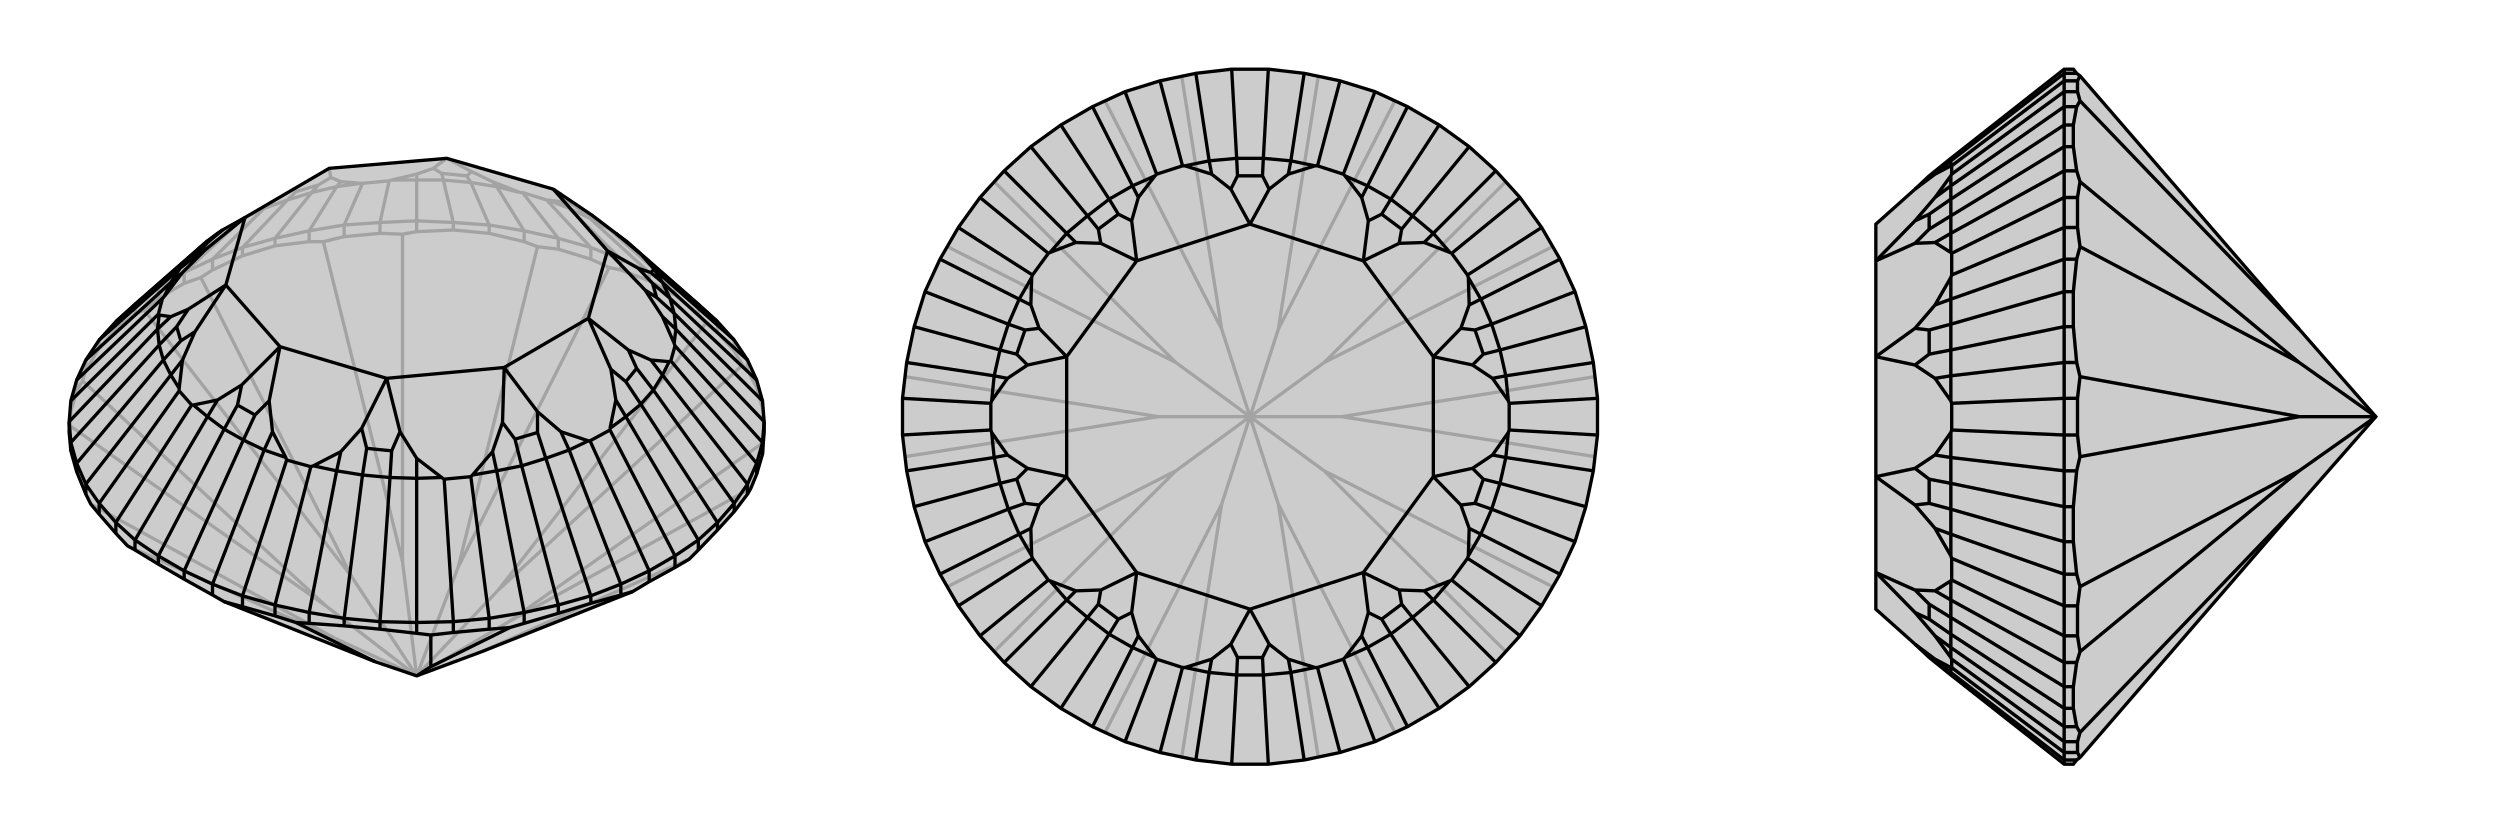 <svg xmlns="http://www.w3.org/2000/svg" viewBox="0 0 3000 1000">
    <g stroke="currentColor" stroke-width="4" fill="none" transform="translate(0 25)">
        <path fill="currentColor" stroke="none" fill-opacity=".2" d="M450,769L269,697L255,689L221,670L190,652L162,635L153,630L139,615L119,592L109,580L103,568L92,541L85,516L83,494L83,481L85,456L92,431L103,407L119,383L139,361L162,340L249,264L261,255L267,251L294,236L395,177L536,165L664,202L710,233L739,255L751,264L838,340L861,361L881,383L897,407L908,431L915,456L917,481L917,494L916,506L915,520L908,544L901,561L897,568L881,589L861,611L838,635L827,646L810,656L779,673L759,685L578,757L500,786z" />
<path stroke-opacity=".2" d="M500,786L609,722M500,786L598,683M500,786L550,655M500,786L483,649M500,786L422,667M500,786L402,741M500,786L391,702M578,757L827,646M609,722L901,561M609,722L916,506M598,683L891,413M598,683L847,363M550,655L731,296M550,655L645,271M483,649L483,256M483,649L388,265M422,667L241,308M422,667L173,347M391,702L99,432M391,702L84,486M402,741L153,630M402,741L109,580M917,494L915,465M915,465L908,440M915,465L915,456M908,440L897,419M908,440L908,431M891,413L897,419M891,413L881,396M897,419L897,407M881,396L861,374M881,396L881,383M847,363L838,352M847,363L861,374M861,374L861,361M838,352L810,329M838,352L838,340M810,329L779,312M810,329L810,320M779,312L745,299M779,312L779,302M731,296L745,299M731,296L709,286M745,299L745,286M709,286L670,274M709,286L709,272M645,271L629,265M645,271L670,274M670,274L670,261M629,265L587,255M629,265L629,252M587,255L544,251M587,255L587,245M544,251L500,253M544,251L544,242M483,256L500,253M483,256L456,255M500,253L500,240M456,255L413,259M456,255L456,242M388,265L371,265M388,265L413,259M413,259L413,245M371,265L330,270M371,265L371,252M330,270L291,282M330,270L330,261M291,282L255,299M291,282L291,272M241,308L255,299M241,308L221,315M255,299L255,286M221,315L190,333M221,315L221,302M173,347L162,352M173,347L190,333M190,333L190,320M162,352L139,370M162,352L162,340M139,370L119,393M139,370L139,361M119,393L103,419M119,393L119,383M99,432L103,419M99,432L92,444M103,419L103,407M92,444L85,469M92,444L92,431M84,486L83,494M84,486L85,469M85,469L85,456M810,320L779,302M810,320L838,340M810,320L731,250M162,340L190,320M221,302L190,320M190,320L268,250M221,302L255,286M221,302L292,237M255,286L291,272M255,286L317,225M291,272L330,261M291,272L345,215M330,261L371,252M330,261L374,206M413,245L371,252M371,252L404,199M413,245L456,242M413,245L435,195M456,242L500,240M456,242L467,192M500,240L544,242M500,240L500,191M544,242L587,245M544,242L532,191M629,252L587,245M587,245L565,194M629,252L670,261M629,252L596,199M670,261L709,272M670,261L627,206M709,272L745,286M709,272L656,215M779,302L745,286M779,302L708,237M745,286L683,225M731,250L708,237M731,250L751,264M731,250L715,237M249,264L268,251M317,225L294,236M317,225L345,215M317,225L327,217M345,215L374,206M345,215L355,205M374,206L404,199M374,206L382,197M404,199L433,195M404,199L409,193M500,191L470,191M500,191L532,191M500,191L500,184M532,191L565,194M532,191L530,183M565,194L596,199M565,194L560,186M596,199L624,206M596,199L591,193M683,225L657,215M708,237L683,225M708,237L694,225M683,225L673,217M435,195L433,195M435,195L467,192M467,192L470,191M409,193L397,188M433,195L409,193M470,191L500,184M500,184L520,177M627,206L624,206M627,206L656,215M656,215L657,215M591,193L566,181M624,206L591,193M657,215L673,217M673,217L677,214M715,237L694,225M715,237L710,233M694,225L677,214M664,202L677,214M355,205L355,200M355,205L382,197M382,197L397,188M395,177L397,188M530,183L520,177M530,183L560,186M560,186L566,181M536,165L520,177M536,165L566,181" />
<path d="M450,769L269,697L255,689L221,670L190,652L162,635L153,630L139,615L119,592L109,580L103,568L92,541L85,516L83,494L83,481L85,456L92,431L103,407L119,383L139,361L162,340L249,264L261,255L267,251L294,236L395,177L536,165L664,202L710,233L739,255L751,264L838,340L861,361L881,383L897,407L908,431L915,456L917,481L917,494L916,506L915,520L908,544L901,561L897,568L881,589L861,611L838,635L827,646L810,656L779,673L759,685L578,757L500,786z" />
<path d="M500,786L517,775M450,769L355,722M517,775L517,737M517,775L612,728M221,670L221,660M269,697L291,703M255,689L255,676M291,703L330,714M291,703L291,690M355,722L371,723M355,722L330,714M330,714L330,701M371,723L413,726M371,723L371,710M413,726L456,730M413,726L413,717M456,730L500,735M456,730L456,721M517,737L500,735M517,737L544,734M500,735L500,722M544,734L587,730M544,734L544,721M612,728L629,723M612,728L587,730M587,730L587,717M629,723L670,711M629,723L629,710M670,711L709,699M670,711L670,701M709,699L745,689M709,699L709,690M759,685L745,689M745,689L745,676M779,673L779,660M810,656L810,642M838,635L838,623M861,611L861,602M881,589L881,579M897,568L897,556M908,544L908,531M915,520L915,506M85,516L85,506M92,541L92,531M103,568L103,556M119,592L119,579M139,615L139,602M190,652L190,642M162,635L162,623M861,361L770,281M881,383L785,298M897,407L795,314M908,431L804,333M915,456L809,351M917,481L915,506M917,481L811,370M915,506L908,531M915,506L810,390M897,556L908,531M908,531L805,408M897,556L881,579M897,556L795,425M881,579L861,602M881,579L784,443M861,602L838,623M861,602L769,460M838,623L810,642M838,623L751,475M779,660L810,642M810,642L732,491M779,660L745,676M779,660L708,504M745,676L709,690M745,676L683,515M709,690L670,701M709,690L655,525M670,701L629,710M670,701L626,534M587,717L629,710M629,710L596,540M587,717L544,721M587,717L565,547M544,721L500,722M544,721L533,550M500,722L456,721M500,722L500,549M456,721L413,717M456,721L468,548M371,710L413,717M413,717L435,545M371,710L330,701M371,710L404,540M330,701L291,690M330,701L373,535M291,690L255,676M291,690L344,527M255,676L221,660M255,676L317,515M221,660L190,642M221,660L292,503M190,642L162,623M190,642L269,490M162,623L139,602M162,623L249,475M139,602L119,579M139,602L230,461M119,579L103,556M119,579L215,444M92,531L103,556M103,556L205,425M92,531L85,506M92,531L196,407M85,506L83,481M85,506L191,389M83,481L189,370M85,456L190,352M92,431L195,333M103,407L205,314M119,383L216,297M139,361L231,280M751,264L768,279M795,314L785,298M795,314L804,333M795,314L781,302M804,333L809,351M804,333L783,315M809,351L811,370M809,351L788,332M811,370L809,387M811,370L795,355M795,425L803,409M795,425L784,443M795,425L781,407M784,443L769,460M784,443L764,417M769,460L751,475M769,460L751,433M751,475L732,489M751,475L739,455M683,515L706,504M683,515L655,525M683,515L673,493M655,525L626,534M655,525L645,494M626,534L596,540M626,534L618,502M596,540L567,545M596,540L591,517M500,549L530,548M500,549L468,548M500,549L500,525M468,548L435,545M468,548L470,516M435,545L404,540M435,545L440,513M404,540L376,534M404,540L409,517M317,515L343,524M317,515L292,503M317,515L327,493M292,503L269,490M292,503L306,473M269,490L249,475M269,490L285,461M249,475L232,461M249,475L261,455M205,425L215,441M205,425L196,407M205,425L219,407M196,407L191,389M196,407L217,384M191,389L189,370M191,389L212,367M189,370L191,353M189,370L205,355M205,314L197,331M205,314L216,297M205,314L219,302M216,297L231,280M216,297L236,281M231,280L249,264M231,280L249,266M770,281L768,279M770,281L785,298M785,298L785,298M768,279L739,255M785,298L781,302M781,302L766,297M810,390L809,387M810,390L805,408M805,408L803,409M795,355L774,323M809,387L795,355M803,409L781,407M781,407L754,395M732,491L732,489M732,491L708,504M708,504L706,504M739,455L733,418M732,489L739,455M706,504L673,493M673,493L645,469M565,547L567,545M565,547L533,550M533,550L530,548M591,517L603,482M567,545L591,517M530,548L500,525M500,525L480,493M373,535L376,534M373,535L344,527M344,527L343,524M409,517L434,489M376,534L409,517M343,524L327,493M327,493L323,456M230,461L232,461M230,461L215,444M215,444L215,441M261,455L290,437M232,461L261,455M215,441L219,407M219,407L234,373M190,352L191,353M190,352L195,333M195,333L197,331M205,355L226,346M191,353L205,355M197,331L219,302M219,302L246,275M729,276L664,202M729,276L706,357M706,357L605,416M605,416L464,429M464,429L336,391M336,391L271,317M271,317L294,236M783,315L766,297M783,315L788,332M788,332L774,323M729,276L766,297M729,276L774,323M764,417L754,395M764,417L751,433M751,433L733,418M706,357L754,395M706,357L733,418M645,494L645,469M645,494L618,502M618,502L603,482M605,416L645,469M605,416L603,482M470,516L480,493M470,516L440,513M440,513L434,489M464,429L480,493M464,429L434,489M306,473L323,456M306,473L285,461M285,461L290,437M336,391L323,456M336,391L290,437M217,384L234,373M217,384L212,367M212,367L226,346M271,317L234,373M271,317L226,346M236,281L246,275M236,281L249,266M249,266L267,251M294,236L246,275" />
    </g>
    <g stroke="currentColor" stroke-width="4" fill="none" transform="translate(1000 0)">
        <path fill="currentColor" stroke="none" fill-opacity=".2" d="M478,83L435,88L392,97L350,110L311,128L273,150L237,176L205,205L176,237L150,273L128,311L110,350L97,392L88,435L83,478L83,522L88,565L97,608L110,650L128,689L150,727L176,763L205,795L237,824L273,850L311,872L350,890L392,903L435,912L478,917L522,917L565,912L608,903L650,890L689,872L727,850L763,824L795,795L824,763L850,727L872,689L890,650L903,608L912,565L917,522L917,478L912,435L903,392L890,350L872,311L850,273L824,237L795,205L763,176L727,150L689,128L650,110L608,97L565,88L522,83z" />
<path stroke-opacity=".2" d="M500,500L534,605M500,500L589,565M500,500L610,500M500,500L589,435M500,500L534,395M500,500L466,395M500,500L411,435M500,500L390,500M500,500L466,605M500,500L411,565M534,605L582,909M534,605L674,879M589,565L807,782M589,565L863,704M610,500L914,548M610,500L914,452M589,435L863,296M589,435L807,218M534,395L674,121M534,395L582,91M466,395L418,91M466,395L326,121M411,435L193,218M411,435L137,296M390,500L86,452M390,500L86,548M411,565L137,704M411,565L193,782M466,605L418,909M466,605L326,879" />
<path d="M478,83L435,88L392,97L350,110L311,128L273,150L237,176L205,205L176,237L150,273L128,311L110,350L97,392L88,435L83,478L83,522L88,565L97,608L110,650L128,689L150,727L176,763L205,795L237,824L273,850L311,872L350,890L392,903L435,912L478,917L522,917L565,912L608,903L650,890L689,872L727,850L763,824L795,795L824,763L850,727L872,689L890,650L903,608L912,565L917,522L917,478L912,435L903,392L890,350L872,311L850,273L824,237L795,205L763,176L727,150L689,128L650,110L608,97L565,88L522,83z" />
<path d="M522,83L516,190M565,88L549,193M608,97L581,199M650,110L612,209M689,128L641,223M727,150L669,239M763,176L695,259M795,205L720,280M824,237L742,304M850,273L761,330M872,311L777,359M890,350L790,389M903,392L800,420M912,435L807,451M917,478L811,484M917,522L811,516M912,565L807,549M903,608L800,580M890,650L790,611M872,689L777,641M850,727L761,670M824,763L742,696M795,795L720,720M763,824L695,741M727,850L669,761M689,872L641,777M650,890L612,791M608,903L581,801M565,912L549,807M522,917L516,810M478,917L484,810M435,912L451,807M392,903L419,801M350,890L388,791M311,872L359,777M273,850L331,761M237,824L305,741M205,795L280,720M176,763L258,696M150,727L239,670M128,689L223,641M110,650L210,611M97,608L200,580M88,565L193,549M83,522L189,516M83,478L189,484M88,435L193,451M97,392L200,420M110,350L210,389M128,311L223,359M150,273L239,330M176,237L258,304M205,205L280,280M237,176L305,259M273,150L331,239M311,128L359,223M350,110L388,209M392,97L419,199M478,83L484,190M435,88L451,193M516,190L484,190M516,190L549,193M516,190L515,211M549,193L578,199M549,193L546,209M641,223L614,211M641,223L669,239M641,223L634,237M669,239L695,259M669,239L658,257M695,259L720,280M695,259L682,275M720,280L740,303M720,280L709,291M777,359L762,333M777,359L790,389M777,359L763,366M790,389L800,420M790,389L770,396M800,420L807,451M800,420L780,425M807,451L810,481M807,451L791,454M807,549L810,519M807,549L800,580M807,549L791,546M800,580L790,611M800,580L780,575M790,611L777,641M790,611L770,604M777,641L762,667M777,641L763,634M720,720L740,697M720,720L695,741M720,720L709,709M695,741L669,761M695,741L682,725M669,761L641,777M669,761L658,743M641,777L614,789M641,777L634,763M549,807L578,801M549,807L516,810M549,807L546,791M516,810L484,810M516,810L515,789M484,810L451,807M484,810L485,789M451,807L422,801M451,807L454,791M359,777L386,789M359,777L331,761M359,777L366,763M331,761L305,741M331,761L342,743M305,741L280,720M305,741L318,725M280,720L260,697M280,720L291,709M223,641L238,667M223,641L210,611M223,641L237,634M210,611L200,580M210,611L230,604M200,580L193,549M200,580L220,575M193,549L190,519M193,549L209,546M193,451L190,481M193,451L200,420M193,451L209,454M200,420L210,389M200,420L220,425M210,389L223,359M210,389L230,396M223,359L238,333M223,359L237,366M280,280L260,303M280,280L305,259M280,280L291,291M305,259L331,239M305,259L318,275M331,239L359,223M331,239L342,257M359,223L386,211M359,223L366,237M451,193L422,199M484,190L451,193M484,190L485,211M451,193L454,209M581,199L578,199M581,199L612,209M612,209L614,211M546,209L523,227M578,199L546,209M614,211L634,237M634,237L642,265M742,304L740,303M742,304L761,330M761,330L762,333M709,291L679,292M740,303L709,291M762,333L763,366M763,366L753,394M811,484L810,481M811,484L811,516M811,516L810,519M791,454L767,438M810,481L791,454M810,519L791,546M791,546L767,562M761,670L762,667M761,670L742,696M742,696L740,697M763,634L753,606M762,667L763,634M740,697L709,709M709,709L679,708M612,791L614,789M612,791L581,801M581,801L578,801M634,763L642,735M614,789L634,763M578,801L546,791M546,791L523,773M419,801L422,801M419,801L388,791M388,791L386,789M454,791L477,773M422,801L454,791M386,789L366,763M366,763L358,735M258,696L260,697M258,696L239,670M239,670L238,667M291,709L321,708M260,697L291,709M238,667L237,634M237,634L247,606M189,516L190,519M189,516L189,484M189,484L190,481M209,546L233,562M190,519L209,546M190,481L209,454M209,454L233,438M239,330L238,333M239,330L258,304M258,304L260,303M237,366L247,394M238,333L237,366M260,303L291,291M291,291L321,292M388,209L386,211M388,209L419,199M419,199L422,199M366,237L358,265M386,211L366,237M422,199L454,209M454,209L477,227M636,313L500,269M636,313L720,428M720,428L720,572M720,572L636,687M636,687L500,731M500,731L364,687M364,687L280,572M280,572L280,428M280,428L364,313M500,269L364,313M515,211L485,211M515,211L523,227M485,211L477,227M500,269L523,227M500,269L477,227M658,257L642,265M658,257L682,275M682,275L679,292M636,313L642,265M636,313L679,292M770,396L753,394M770,396L780,425M780,425L767,438M720,428L753,394M720,428L767,438M780,575L767,562M780,575L770,604M770,604L753,606M720,572L767,562M720,572L753,606M682,725L679,708M682,725L658,743M658,743L642,735M636,687L679,708M636,687L642,735M515,789L523,773M515,789L485,789M485,789L477,773M500,731L523,773M500,731L477,773M342,743L358,735M342,743L318,725M318,725L321,708M364,687L358,735M364,687L321,708M230,604L247,606M230,604L220,575M220,575L233,562M280,572L247,606M280,572L233,562M220,425L233,438M220,425L230,396M230,396L247,394M280,428L233,438M280,428L247,394M318,275L321,292M318,275L342,257M342,257L358,265M364,313L321,292M364,313L358,265" />
    </g>
    <g stroke="currentColor" stroke-width="4" fill="none" transform="translate(2000 0)">
        <path fill="currentColor" stroke="none" fill-opacity=".2" d="M759,605L496,909L492,912L488,917L477,917L341,810L315,789L298,773L251,731L251,687L251,572L251,428L251,313L251,269L298,227L315,211L341,190L477,83L488,83L492,88L496,91L759,395L851,500z" />
<path stroke-opacity=".2" d="M851,500L759,435M851,500L759,500M851,500L759,565M759,395L496,121M759,435L496,218M759,435L496,296M759,500L496,452M759,500L496,548M759,565L496,704M759,565L496,782M759,605L496,879M496,91L493,97M492,88L477,88M493,97L493,110M493,97L477,97M496,121L492,128M496,121L493,110M493,110L477,110M492,128L488,150M492,128L477,128M488,150L488,176M488,150L477,150M488,176L492,205M488,176L477,176M496,218L492,205M496,218L493,237M492,205L477,205M493,237L493,273M493,237L477,237M496,296L492,311M496,296L493,273M493,273L477,273M492,311L488,350M492,311L477,311M488,350L488,392M488,350L477,350M488,392L492,435M488,392L477,392M496,452L492,435M496,452L493,478M492,435L477,435M493,478L493,522M493,478L477,478M496,548L492,565M496,548L493,522M493,522L477,522M492,565L488,608M492,565L477,565M488,608L488,650M488,608L477,608M488,650L492,689M488,650L477,650M496,704L492,689M496,704L493,727M492,689L477,689M493,727L493,763M493,727L477,727M496,782L492,795M496,782L493,763M493,763L477,763M492,795L488,824M492,795L477,795M488,824L488,850M488,824L477,824M488,850L492,872M488,850L477,850M496,879L492,872M496,879L493,890M492,872L477,872M493,890L493,903M493,890L477,890M496,909L493,903M493,903L477,903M492,912L477,912M477,917L477,912M477,912L477,903M477,912L341,807M477,903L477,890M477,903L342,801M477,890L477,872M477,890L342,791M477,850L477,872M477,872L341,777M477,850L477,824M477,850L341,761M477,824L477,795M477,824L341,741M477,795L477,763M477,795L341,720M477,763L477,727M477,763L342,696M477,689L477,727M477,727L342,670M477,689L477,650M477,689L341,641M477,650L477,608M477,650L341,611M477,608L477,565M477,608L341,580M477,565L477,522M477,565L341,549M477,478L477,522M477,522L342,516M477,478L477,435M477,478L342,484M477,435L477,392M477,435L341,451M477,392L477,350M477,392L341,420M477,350L477,311M477,350L341,389M477,273L477,311M477,311L341,359M477,273L477,237M477,273L342,330M477,237L477,205M477,237L342,304M477,205L477,176M477,205L341,280M477,176L477,150M477,176L341,259M477,128L477,150M477,150L341,239M477,128L477,110M477,128L341,223M477,110L477,97M477,110L342,209M477,97L477,88M477,97L342,199M477,83L477,88M477,88L341,193M341,810L341,807M341,807L341,801M341,807L322,791M341,777L341,789M341,777L341,761M341,777L322,763M341,761L341,741M341,761L315,743M341,741L341,720M341,741L315,725M341,720L341,697M341,720L322,709M341,641L341,667M341,641L341,611M341,641L322,634M341,611L341,580M341,611L315,604M341,580L341,549M341,580L315,575M341,549L341,519M341,549L322,546M341,451L341,481M341,451L341,420M341,451L322,454M341,420L341,389M341,420L315,425M341,389L341,359M341,389L315,396M341,359L341,333M341,359L322,366M341,280L341,303M341,280L341,259M341,280L322,291M341,259L341,239M341,259L315,275M341,239L341,223M341,239L315,257M341,223L341,211M341,223L322,237M341,193L341,199M341,190L341,193M341,193L322,209M342,801L341,801M342,801L342,791M342,791L341,789M322,791L298,773M341,801L322,791M341,789L322,763M322,763L298,735M342,696L341,697M342,696L342,670M342,670L341,667M322,709L298,708M341,697L322,709M341,667L322,634M322,634L298,606M342,516L341,519M342,516L342,484M342,484L341,481M322,546L298,562M341,519L322,546M341,481L322,454M322,454L298,438M342,330L341,333M342,330L342,304M342,304L341,303M322,366L298,394M341,333L322,366M341,303L322,291M322,291L298,292M342,209L341,211M342,209L342,199M342,199L341,199M322,237L298,265M341,211L322,237M341,199L322,209M322,209L298,227M315,743L298,735M315,743L315,725M315,725L298,708M251,687L298,735M251,687L298,708M315,604L298,606M315,604L315,575M315,575L298,562M251,572L298,606M251,572L298,562M315,425L298,438M315,425L315,396M315,396L298,394M251,428L298,438M251,428L298,394M315,275L298,292M315,275L315,257M315,257L298,265M251,313L298,292M251,313L298,265" />
<path d="M759,605L496,909L492,912L488,917L477,917L341,810L315,789L298,773L251,731L251,687L251,572L251,428L251,313L251,269L298,227L315,211L341,190L477,83L488,83L492,88L496,91L759,395L851,500z" />
<path d="M851,500L759,565M851,500L759,500M851,500L759,435M759,605L496,879M759,565L496,782M759,565L496,704M759,500L496,548M759,500L496,452M759,435L496,296M759,435L496,218M759,395L496,121M496,909L493,903M492,912L477,912M493,903L493,890M493,903L477,903M496,879L492,872M496,879L493,890M493,890L477,890M492,872L488,850M492,872L477,872M488,850L488,824M488,850L477,850M488,824L492,795M488,824L477,824M496,782L492,795M496,782L493,763M492,795L477,795M493,763L493,727M493,763L477,763M496,704L492,689M496,704L493,727M493,727L477,727M492,689L488,650M492,689L477,689M488,650L488,608M488,650L477,650M488,608L492,565M488,608L477,608M496,548L492,565M496,548L493,522M492,565L477,565M493,522L493,478M493,522L477,522M496,452L492,435M496,452L493,478M493,478L477,478M492,435L488,392M492,435L477,435M488,392L488,350M488,392L477,392M488,350L492,311M488,350L477,350M496,296L492,311M496,296L493,273M492,311L477,311M493,273L493,237M493,273L477,273M496,218L492,205M496,218L493,237M493,237L477,237M492,205L488,176M492,205L477,205M488,176L488,150M488,176L477,176M488,150L492,128M488,150L477,150M496,121L492,128M496,121L493,110M492,128L477,128M493,110L493,97M493,110L477,110M496,91L493,97M493,97L477,97M492,88L477,88M477,83L477,88M477,88L477,97M477,88L341,193M477,97L477,110M477,97L342,199M477,110L477,128M477,110L342,209M477,150L477,128M477,128L341,223M477,150L477,176M477,150L341,239M477,176L477,205M477,176L341,259M477,205L477,237M477,205L341,280M477,237L477,273M477,237L342,304M477,311L477,273M477,273L342,330M477,311L477,350M477,311L341,359M477,350L477,392M477,350L341,389M477,392L477,435M477,392L341,420M477,435L477,478M477,435L341,451M477,522L477,478M477,478L342,484M477,522L477,565M477,522L342,516M477,565L477,608M477,565L341,549M477,608L477,650M477,608L341,580M477,650L477,689M477,650L341,611M477,727L477,689M477,689L341,641M477,727L477,763M477,727L342,670M477,763L477,795M477,763L342,696M477,795L477,824M477,795L341,720M477,824L477,850M477,824L341,741M477,872L477,850M477,850L341,761M477,872L477,890M477,872L341,777M477,890L477,903M477,890L342,791M477,903L477,912M477,903L342,801M477,912L477,917M477,912L341,807M341,190L341,193M341,193L341,199M341,193L322,209M341,223L341,211M341,223L341,239M341,223L322,237M341,239L341,259M341,239L315,257M341,259L341,280M341,259L315,275M341,280L341,303M341,280L322,291M341,359L341,333M341,359L341,389M341,359L322,366M341,389L341,420M341,389L315,396M341,420L341,451M341,420L315,425M341,451L341,481M341,451L322,454M341,549L341,519M341,549L341,580M341,549L322,546M341,580L341,611M341,580L315,575M341,611L341,641M341,611L315,604M341,641L341,667M341,641L322,634M341,720L341,697M341,720L341,741M341,720L322,709M341,741L341,761M341,741L315,725M341,761L341,777M341,761L315,743M341,777L341,789M341,777L322,763M341,807L341,801M341,807L341,810M341,807L322,791M342,199L341,199M342,199L342,209M342,209L341,211M322,209L298,227M341,199L322,209M341,211L322,237M322,237L298,265M342,304L341,303M342,304L342,330M342,330L341,333M322,291L298,292M341,303L322,291M341,333L322,366M322,366L298,394M342,484L341,481M342,484L342,516M342,516L341,519M322,454L298,438M341,481L322,454M341,519L322,546M322,546L298,562M342,670L341,667M342,670L342,696M342,696L341,697M322,634L298,606M341,667L322,634M341,697L322,709M322,709L298,708M342,791L341,789M342,791L342,801M342,801L341,801M322,763L298,735M341,789L322,763M341,801L322,791M322,791L298,773M315,257L298,265M315,257L315,275M315,275L298,292M251,313L298,265M251,313L298,292M315,396L298,394M315,396L315,425M315,425L298,438M251,428L298,394M251,428L298,438M315,575L298,562M315,575L315,604M315,604L298,606M251,572L298,562M251,572L298,606M315,725L298,708M315,725L315,743M315,743L298,735M251,687L298,708M251,687L298,735" />
    </g>
</svg>